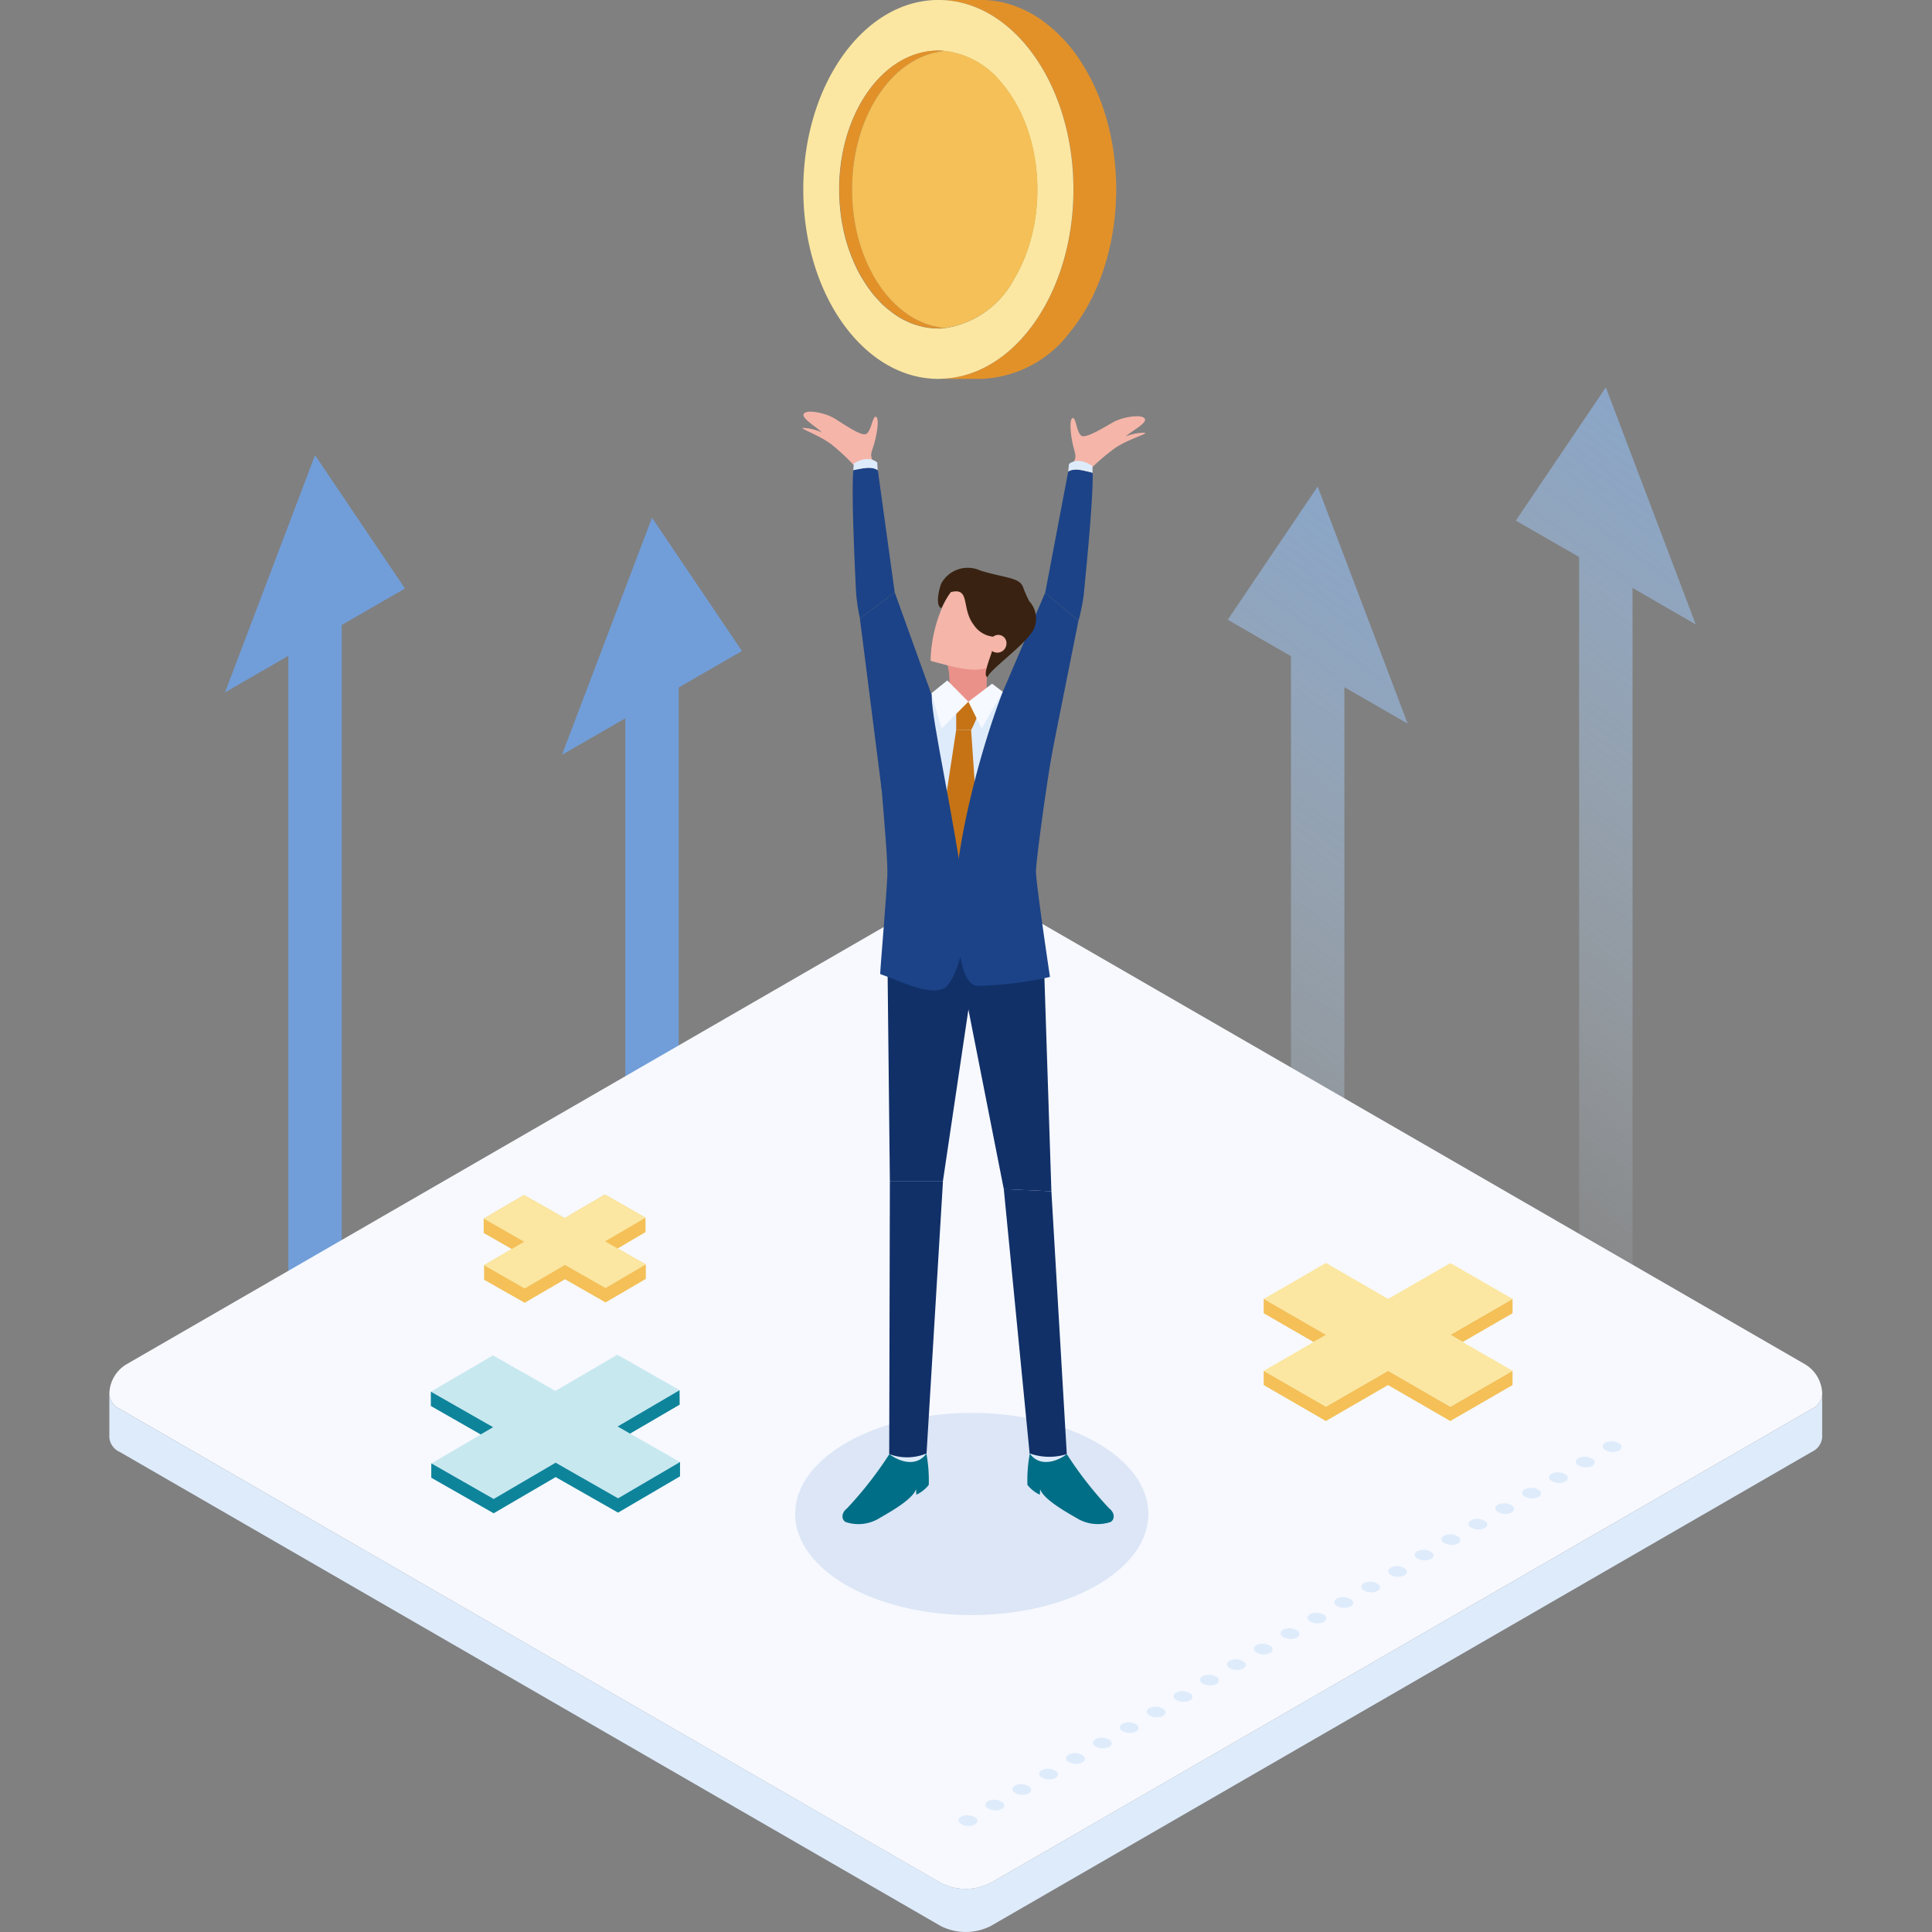 <svg xmlns="http://www.w3.org/2000/svg" xmlns:xlink="http://www.w3.org/1999/xlink" width="106" height="106" viewBox="0 0 106 106">
  <rect x="0" y="0" width="106" height="106" fill="#808080" stroke="none"/>
  <defs>
    <clipPath id="clip-path">
      <rect id="長方形_1796" data-name="長方形 1796" width="106" height="106" transform="translate(359.846 1761.566)" fill="#fff"/>
    </clipPath>
    <linearGradient id="linear-gradient" x1="0.592" y1="-0.389" x2="0.362" y2="1.114" gradientUnits="objectBoundingBox">
      <stop offset="0" stop-color="#719ed9"/>
      <stop offset="1" stop-color="#dcecf6" stop-opacity="0"/>
    </linearGradient>
    <linearGradient id="linear-gradient-2" x1="0.591" y1="-0.389" x2="0.362" y2="1.114" xlink:href="#linear-gradient"/>
    <linearGradient id="linear-gradient-3" x1="-8.826" y1="-0.389" x2="-9.056" y2="1.114" xlink:href="#linear-gradient"/>
    <linearGradient id="linear-gradient-4" x1="-12.571" y1="-0.389" x2="-12.801" y2="1.114" xlink:href="#linear-gradient"/>
  </defs>
  <g id="image" transform="translate(-359.846 -1761.566)" clip-path="url(#clip-path)">
    <g id="service_6_11賞与" transform="translate(328.666 1737.775)">
      <g id="グループ_3819" data-name="グループ 3819" transform="translate(98.541 45.042)">
        <path id="パス_28641" data-name="パス 28641" d="M218.763,84.09l-4.934-13.01-4.939,7.312,3.474,2v37.255l2.93,1.69V82.086Z" transform="translate(-193.085 -71.08)" fill="url(#linear-gradient)"/>
        <path id="パス_28642" data-name="パス 28642" d="M178.654,83.19,173.72,90.5l3.469,2v37.255l2.93,1.694V94.2l3.474,2Z" transform="translate(-173.72 -77.748)" fill="url(#linear-gradient-2)"/>
      </g>
      <g id="グループ_3820" data-name="グループ 3820" transform="translate(43.526 48.768)">
        <path id="パス_28643" data-name="パス 28643" d="M51.3,92.38l4.939-13.01,4.934,7.312-3.469,2v37.255l-2.93,1.69V90.376Z" transform="translate(-51.3 -79.37)" fill="url(#linear-gradient-3)"/>
        <path id="パス_28644" data-name="パス 28644" d="M97.379,87l4.934,7.312-3.469,2v37.255l-2.93,1.69V98.006l-3.474,2Z" transform="translate(-73.952 -83.571)" fill="url(#linear-gradient-4)"/>
      </g>
      <path id="パス_28645" data-name="パス 28645" d="M131.154,159.8a.977.977,0,0,1-.566.786L85.531,186.6a3.018,3.018,0,0,1-2.732,0L37.746,160.585a.968.968,0,0,1-.566-.786,1.924,1.924,0,0,1,.966-1.672L83.2,132.111a.3.3,0,0,1,.085-.04,1.875,1.875,0,0,1,1.753,0s0,0,.009,0a.3.3,0,0,1,.085.04l45.057,26.016a1.924,1.924,0,0,1,.966,1.672Z" transform="translate(0 -59.499)" fill="#f7f9fe"/>
      <g id="LINE" transform="translate(37.18 100.3)">
        <path id="パス_28646" data-name="パス 28646" d="M131.154,194.04V196.4a.965.965,0,0,1-.566.786L85.531,223.206a3.046,3.046,0,0,1-2.732,0L37.746,197.19a.956.956,0,0,1-.566-.786V194.04a.968.968,0,0,0,.566.786L82.8,220.838a3.018,3.018,0,0,0,2.732,0l45.057-26.011a.977.977,0,0,0,.566-.786Z" transform="translate(-37.18 -194.04)" fill="#deebfb"/>
      </g>
      <g id="グループ_3821" data-name="グループ 3821" transform="translate(83.775 102.868)">
        <path id="パス_28647" data-name="パス 28647" d="M141.082,245.457a.811.811,0,0,1,.719.094c.162.135.108.319-.126.4a.811.811,0,0,1-.719-.094C140.794,245.726,140.848,245.542,141.082,245.457Z" transform="translate(-140.863 -224.894)" fill="#deebfb"/>
        <path id="パス_28648" data-name="パス 28648" d="M144.362,243.557a.811.811,0,0,1,.719.094c.162.135.108.319-.126.4a.811.811,0,0,1-.719-.094C144.074,243.826,144.128,243.642,144.362,243.557Z" transform="translate(-142.669 -223.847)" fill="#deebfb"/>
        <path id="パス_28649" data-name="パス 28649" d="M147.642,241.667a.811.811,0,0,1,.719.094c.162.135.108.319-.126.4a.811.811,0,0,1-.719-.094C147.354,241.936,147.408,241.752,147.642,241.667Z" transform="translate(-144.475 -222.807)" fill="#deebfb"/>
        <path id="パス_28650" data-name="パス 28650" d="M150.922,239.777a.811.811,0,0,1,.719.094c.162.135.108.319-.126.4a.811.811,0,0,1-.719-.094C150.634,240.046,150.688,239.862,150.922,239.777Z" transform="translate(-146.281 -221.766)" fill="#deebfb"/>
        <path id="パス_28651" data-name="パス 28651" d="M154.2,237.877a.811.811,0,0,1,.719.094c.162.135.108.319-.126.4a.811.811,0,0,1-.719-.094C153.914,238.146,153.968,237.962,154.2,237.877Z" transform="translate(-148.087 -220.72)" fill="#deebfb"/>
        <path id="パス_28652" data-name="パス 28652" d="M157.482,235.987a.811.811,0,0,1,.719.094c.162.135.108.319-.126.4a.811.811,0,0,1-.719-.094C157.194,236.256,157.248,236.072,157.482,235.987Z" transform="translate(-149.893 -219.679)" fill="#deebfb"/>
        <path id="パス_28653" data-name="パス 28653" d="M160.762,234.1a.811.811,0,0,1,.719.094c.162.135.108.319-.126.4a.811.811,0,0,1-.719-.094C160.474,234.366,160.528,234.182,160.762,234.1Z" transform="translate(-151.699 -218.639)" fill="#deebfb"/>
        <path id="パス_28654" data-name="パス 28654" d="M164.042,232.2a.811.811,0,0,1,.719.094c.162.135.108.319-.126.4a.811.811,0,0,1-.719-.094C163.754,232.466,163.808,232.282,164.042,232.2Z" transform="translate(-153.505 -217.593)" fill="#deebfb"/>
        <path id="パス_28655" data-name="パス 28655" d="M167.322,230.307a.811.811,0,0,1,.719.094c.162.135.108.319-.126.4a.811.811,0,0,1-.719-.094C167.034,230.576,167.088,230.392,167.322,230.307Z" transform="translate(-155.311 -216.552)" fill="#deebfb"/>
        <path id="パス_28656" data-name="パス 28656" d="M170.562,228.307a.811.811,0,0,1,.719.094c.162.135.108.319-.126.4a.811.811,0,0,1-.719-.094C170.274,228.576,170.328,228.392,170.562,228.307Z" transform="translate(-157.095 -215.451)" fill="#deebfb"/>
        <path id="パス_28657" data-name="パス 28657" d="M173.842,226.417a.811.811,0,0,1,.719.094c.162.135.108.319-.126.4a.811.811,0,0,1-.719-.094C173.554,226.686,173.608,226.5,173.842,226.417Z" transform="translate(-158.901 -214.41)" fill="#deebfb"/>
        <path id="パス_28658" data-name="パス 28658" d="M177.122,224.517a.811.811,0,0,1,.719.094c.162.135.108.319-.126.4a.811.811,0,0,1-.719-.094C176.834,224.786,176.888,224.6,177.122,224.517Z" transform="translate(-160.707 -213.364)" fill="#deebfb"/>
        <path id="パス_28659" data-name="パス 28659" d="M180.4,222.627a.811.811,0,0,1,.719.094c.162.135.108.319-.126.4a.811.811,0,0,1-.719-.094C180.114,222.9,180.168,222.712,180.4,222.627Z" transform="translate(-162.513 -212.323)" fill="#deebfb"/>
        <path id="パス_28660" data-name="パス 28660" d="M183.682,220.727a.811.811,0,0,1,.719.094c.162.135.108.319-.126.4a.811.811,0,0,1-.719-.094C183.394,221,183.448,220.812,183.682,220.727Z" transform="translate(-164.319 -211.277)" fill="#deebfb"/>
        <path id="パス_28661" data-name="パス 28661" d="M186.962,218.837a.811.811,0,0,1,.719.094c.162.135.108.319-.126.4a.811.811,0,0,1-.719-.094C186.674,219.106,186.728,218.922,186.962,218.837Z" transform="translate(-166.125 -210.237)" fill="#deebfb"/>
        <path id="パス_28662" data-name="パス 28662" d="M190.242,216.947a.811.811,0,0,1,.719.094c.162.135.108.319-.126.4a.811.811,0,0,1-.719-.094C189.954,217.216,190.008,217.032,190.242,216.947Z" transform="translate(-167.931 -209.196)" fill="#deebfb"/>
        <path id="パス_28663" data-name="パス 28663" d="M193.522,215.047a.811.811,0,0,1,.719.094c.162.135.108.319-.126.4a.811.811,0,0,1-.719-.094C193.234,215.316,193.288,215.132,193.522,215.047Z" transform="translate(-169.737 -208.15)" fill="#deebfb"/>
        <path id="パス_28664" data-name="パス 28664" d="M196.762,213.047a.811.811,0,0,1,.719.094c.162.135.108.319-.126.4a.811.811,0,0,1-.719-.094C196.474,213.316,196.528,213.132,196.762,213.047Z" transform="translate(-171.52 -207.049)" fill="#deebfb"/>
        <path id="パス_28665" data-name="パス 28665" d="M200.042,211.157a.811.811,0,0,1,.719.094c.162.135.108.319-.126.4a.811.811,0,0,1-.719-.094C199.754,211.426,199.808,211.242,200.042,211.157Z" transform="translate(-173.326 -206.008)" fill="#deebfb"/>
        <path id="パス_28666" data-name="パス 28666" d="M203.322,209.267a.811.811,0,0,1,.719.094c.162.135.108.319-.126.4a.811.811,0,0,1-.719-.094C203.034,209.536,203.088,209.352,203.322,209.267Z" transform="translate(-175.132 -204.967)" fill="#deebfb"/>
        <path id="パス_28667" data-name="パス 28667" d="M206.6,207.367a.811.811,0,0,1,.719.094c.162.135.108.319-.126.4a.811.811,0,0,1-.719-.094C206.314,207.636,206.368,207.452,206.6,207.367Z" transform="translate(-176.938 -203.921)" fill="#deebfb"/>
        <path id="パス_28668" data-name="パス 28668" d="M209.882,205.477a.811.811,0,0,1,.719.094c.162.135.108.319-.126.4a.811.811,0,0,1-.719-.094C209.594,205.746,209.648,205.562,209.882,205.477Z" transform="translate(-178.744 -202.881)" fill="#deebfb"/>
        <path id="パス_28669" data-name="パス 28669" d="M213.162,203.587a.811.811,0,0,1,.719.094c.162.135.108.319-.126.4a.811.811,0,0,1-.719-.094C212.874,203.856,212.928,203.672,213.162,203.587Z" transform="translate(-180.55 -201.84)" fill="#deebfb"/>
        <path id="パス_28670" data-name="パス 28670" d="M216.442,201.687a.811.811,0,0,1,.719.094c.162.135.108.319-.126.4a.811.811,0,0,1-.719-.094C216.154,201.956,216.208,201.772,216.442,201.687Z" transform="translate(-182.356 -200.794)" fill="#deebfb"/>
        <path id="パス_28671" data-name="パス 28671" d="M219.722,199.8a.811.811,0,0,1,.719.094c.162.135.108.319-.126.4a.811.811,0,0,1-.719-.094C219.434,200.066,219.488,199.882,219.722,199.8Z" transform="translate(-184.162 -199.753)" fill="#deebfb"/>
      </g>
      <g id="LINE-2" data-name="LINE" transform="translate(75.253 23.79)">
        <path id="パス_28672" data-name="パス 28672" d="M138.555,44.579h2.189a6.394,6.394,0,0,0,4.889-2.571c3.078-3.779,3.393-10.35.7-14.664a8.331,8.331,0,0,0-2.445-2.58,6.239,6.239,0,0,0-1.043-.548,5.36,5.36,0,0,0-2.1-.427H138.42c4.09,0,7.406,4.651,7.406,10.395,0,5.671-3.24,10.287-7.267,10.386v.009Z" transform="translate(-130.996 -23.79)" fill="#e29129"/>
        <path id="パス_28673" data-name="パス 28673" d="M129.315,44.579a.7.7,0,0,0,.139-.009c4.027-.094,7.267-4.714,7.267-10.386,0-5.743-3.317-10.395-7.406-10.395S121.9,28.441,121.9,34.185,125.217,44.579,129.315,44.579Zm0-2.768a4.225,4.225,0,0,1-.8-.076c-.13-.027-.247-.063-.377-.1a3.131,3.131,0,0,1-.378-.13c-.162-.072-.324-.148-.485-.234a5.954,5.954,0,0,1-.917-.67,1.7,1.7,0,0,1-.184-.175c-.139-.139-.279-.3-.418-.454-.054-.072-.108-.139-.162-.211a7.532,7.532,0,0,1-.431-.638c-.085-.13-.162-.27-.238-.409a9.408,9.408,0,0,1-.724-1.883c-.045-.175-.085-.342-.117-.512a8.3,8.3,0,0,1-.162-1.079c-.022-.184-.031-.364-.045-.557-.193-4.2,2.076-7.824,5.069-8.094.117-.009.238-.018.355-.018s.225.009.346.018a4.681,4.681,0,0,1,3.141,1.771c2.305,2.7,2.607,7.509.679,10.732a5.162,5.162,0,0,1-3.82,2.71c-.117.009-.225.018-.346.018Z" transform="translate(-121.9 -23.79)" fill="#fbe7a1"/>
        <path id="パス_28674" data-name="パス 28674" d="M131.74,45.208c.117,0,.225-.009.346-.018a2.4,2.4,0,0,1-.346-.054c-2.822-.494-4.907-4.009-4.728-8.04.162-3.658,2.162-6.611,4.728-7.065a2.219,2.219,0,0,1,.346-.054c-.117-.009-.225-.018-.346-.018s-.238.009-.355.018c-2.993.27-5.262,3.9-5.069,8.094.009.193.022.373.045.557a8.193,8.193,0,0,0,.162,1.079c.031.175.076.342.117.512a9.246,9.246,0,0,0,.724,1.883c.076.139.153.279.238.409.139.225.279.436.431.638.054.067.108.139.162.211.139.157.279.315.418.454a1.366,1.366,0,0,0,.184.175,5.48,5.48,0,0,0,.917.67c.162.085.324.166.485.234a3.132,3.132,0,0,0,.378.13,2.948,2.948,0,0,0,.377.1,3.882,3.882,0,0,0,.8.076Z" transform="translate(-124.325 -27.187)" fill="#e29129"/>
        <path id="パス_28675" data-name="パス 28675" d="M132.94,45.212a5.154,5.154,0,0,0,3.82-2.71c1.928-3.222,1.627-8.031-.679-10.732A4.709,4.709,0,0,0,132.94,30a2.4,2.4,0,0,0-.346.054c-2.562.454-4.566,3.406-4.728,7.065-.184,4.036,1.905,7.545,4.728,8.04A2.219,2.219,0,0,0,132.94,45.212Z" transform="translate(-125.179 -27.209)" fill="#f4c057"/>
      </g>
      <g id="グループ_3823" data-name="グループ 3823" transform="translate(74.808 46.379)">
        <path id="パス_28676" data-name="パス 28676" d="M140.288,201.831c0,3.065-4.337,5.55-9.694,5.55s-9.685-2.481-9.685-5.55,4.337-5.541,9.685-5.541S140.288,198.771,140.288,201.831Z" transform="translate(-120.91 -141.357)" fill="#719ed9" opacity="0.2"/>
        <g id="グループ_3822" data-name="グループ 3822" transform="translate(0.401 0)">
          <path id="パス_28677" data-name="パス 28677" d="M125.72,76.973c-.193-.593-.2-.476-.018-1.052s.328-1.5.139-1.586-.256.759-.535.935-1.389-.647-1.811-.881c-.481-.27-1.42-.463-1.613-.234s.647.706.989,1.038a2.815,2.815,0,0,0-1.065-.252c-.072.076.917.4,1.6.917a12.146,12.146,0,0,1,1.5,1.447l.8-.328Z" transform="translate(-121.802 -74.054)" fill="#f5b5a9"/>
          <path id="パス_28678" data-name="パス 28678" d="M130.019,107.066l-1.209-9.518,1.91-1.438,2.036,5.653Z" transform="translate(-125.66 -86.198)" fill="#1c4387"/>
          <path id="パス_28679" data-name="パス 28679" d="M129.305,81.031c-.342-.238-.885-.094-1.339,0-.13,1.4.135,6.328.148,6.7a10.479,10.479,0,0,0,.216,1.438l1.905-1.434-.926-6.705Z" transform="translate(-125.176 -77.824)" fill="#1c4387"/>
          <path id="パス_28680" data-name="パス 28680" d="M129.317,80.023c-.535-.463-1.285.049-1.285.049s-.013.13-.031.373c.454-.094,1-.238,1.339,0Z" transform="translate(-125.215 -77.234)" fill="#deebfb"/>
          <path id="パス_28681" data-name="パス 28681" d="M154.616,77.371c.22-.58.225-.467.072-1.052s-.252-1.514-.058-1.6.216.768.485.962,1.42-.575,1.852-.791c.494-.243,1.443-.391,1.622-.153s-.683.67-1.038.984a2.807,2.807,0,0,1,1.074-.2c.067.081-.939.36-1.645.831a11.918,11.918,0,0,0-1.573,1.371l-.791-.364Z" transform="translate(-139.818 -74.366)" fill="#f5b5a9"/>
          <path id="パス_28682" data-name="パス 28682" d="M148.578,106.82l1.825-9.127-1.829-1.532-2.323,5.433Z" transform="translate(-135.263 -86.225)" fill="#1c4387"/>
          <path id="パス_28683" data-name="パス 28683" d="M152.693,81.239c.355-.22.89-.049,1.339.067.058,1.4-.454,6.31-.485,6.687a10.734,10.734,0,0,1-.288,1.425l-1.829-1.528,1.263-6.651Z" transform="translate(-138.115 -77.951)" fill="#1c4387"/>
          <path id="パス_28684" data-name="パス 28684" d="M154.285,80.224c.557-.436,1.281.112,1.281.112s.009.13.013.373c-.449-.117-.984-.288-1.339-.067l.045-.418Z" transform="translate(-139.662 -77.358)" fill="#deebfb"/>
          <path id="パス_28685" data-name="パス 28685" d="M129.258,200.727a20.571,20.571,0,0,1-2.323,2.975c-.346.27-.3.643-.063.755a2.193,2.193,0,0,0,1.73-.153c.656-.382,1.9-1.061,2.121-1.649l.013.3a1.905,1.905,0,0,0,.683-.539,8.005,8.005,0,0,0-.193-2.022c-.166-.472-1.968.346-1.968.346Z" transform="translate(-124.491 -143.534)" fill="#006e86"/>
          <path id="パス_28686" data-name="パス 28686" d="M132.41,201.27c.494.386,1.474.759,2.04-.04Z" transform="translate(-127.643 -144.077)" fill="#deebfb"/>
          <path id="パス_28687" data-name="パス 28687" d="M151.41,200.727a20.569,20.569,0,0,0,2.323,2.975c.346.27.3.643.063.755a2.213,2.213,0,0,1-1.73-.153c-.656-.382-1.9-1.061-2.121-1.649l-.013.3a1.906,1.906,0,0,1-.683-.539,8.006,8.006,0,0,1,.193-2.022c.166-.472,1.968.346,1.968.346Z" transform="translate(-136.908 -143.534)" fill="#006e86"/>
          <path id="パス_28688" data-name="パス 28688" d="M151.57,201.27c-.494.386-1.474.759-2.04-.04Z" transform="translate(-137.069 -144.077)" fill="#deebfb"/>
          <path id="パス_28689" data-name="パス 28689" d="M132.18,139.41l.13,11.981h2.908l2.018-13.581Z" transform="translate(-127.516 -109.158)" fill="#113068"/>
          <path id="パス_28690" data-name="パス 28690" d="M132.426,168.03l-.036,14.956a2.755,2.755,0,0,0,2.049-.036l.9-14.92H132.43Z" transform="translate(-127.632 -125.797)" fill="#113068"/>
          <path id="パス_28691" data-name="パス 28691" d="M145.37,139.925l.422,12.925-2.611-.117L140.57,139.48Z" transform="translate(-132.136 -110.077)" fill="#113068"/>
          <path id="パス_28692" data-name="パス 28692" d="M148.991,169.087l.845,14.421a3.209,3.209,0,0,1-2.04-.04l-1.416-14.5Z" transform="translate(-135.335 -126.315)" fill="#113068"/>
          <path id="パス_28693" data-name="パス 28693" d="M141.79,104.348a6.63,6.63,0,0,0-.126,1.946c.04.661-1.168,1.2-1.168,1.2l-1-1.29a3.188,3.188,0,0,0,0-1.577C139.247,104.168,141.79,104.348,141.79,104.348Z" transform="translate(-131.536 -90.715)" fill="#ea918a"/>
          <path id="パス_28694" data-name="パス 28694" d="M138.355,95.307a7.8,7.8,0,0,0-.939,3.55c1.658.454,2.517.674,3.411.283s2.337-1.932,1.982-3.29-3.177-2.463-4.454-.548Z" transform="translate(-130.388 -85.188)" fill="#f5b5a9"/>
          <path id="パス_28695" data-name="パス 28695" d="M138.533,95.378c-.364-.139-.126-1.1,0-1.38a1.656,1.656,0,0,1,2.144-.683c1.4.422,2.139.364,2.337.921a6.979,6.979,0,0,0,.333.755,1.4,1.4,0,0,1,.207,1.618c-.521.849-2.337,2.112-2.5,2.548-.274-.076.139-1.029.256-1.434a1.179,1.179,0,0,0,.058-.786,1.445,1.445,0,0,1-1.061-.643c-.71-.912-.162-2.081-1.263-1.8a5.158,5.158,0,0,0-.517.885Z" transform="translate(-130.907 -84.594)" fill="#392211"/>
          <path id="パス_28696" data-name="パス 28696" d="M145.008,101.394a.451.451,0,0,1,.724.436.5.5,0,0,1-.782.351Z" transform="translate(-134.547 -89.05)" fill="#f5b5a9"/>
          <path id="パス_28697" data-name="パス 28697" d="M139.567,108.794l-2.027-.463.562,9.873,3.177.616.7-9.819-.521-.751Z" transform="translate(-130.467 -92.882)" fill="#deebfb"/>
          <path id="パス_28698" data-name="パス 28698" d="M140.57,109.628a.916.916,0,0,1,.665-.252c.279-.036.719-.18.724.1a7.485,7.485,0,0,1-.571,1.456l-.818-.022v-1.281Z" transform="translate(-132.136 -93.465)" fill="#c67316"/>
          <path id="パス_28699" data-name="パス 28699" d="M139.386,112.87l-.966,6.341,1.052,1.878,1.177-1.712-.445-6.485Z" transform="translate(-130.952 -95.426)" fill="#c67316"/>
          <path id="パス_28700" data-name="パス 28700" d="M138.412,106.86l1.155,1.168L138.1,109.5l-.562-1.932Z" transform="translate(-130.467 -92.117)" fill="#f6f9ff"/>
          <path id="パス_28701" data-name="パス 28701" d="M143.353,107.26l-1.3.989.724,1.47,1.164-2.013Z" transform="translate(-132.95 -92.337)" fill="#f6f9ff"/>
          <path id="パス_28702" data-name="パス 28702" d="M143.107,108.245c.8.413,2.773,1.321,3,1.82-.449,1.973-1.164,7.375-1.177,8s.768,5.824.768,5.824a19.648,19.648,0,0,1-3.982.49c-1.186-.117-1.056-3.537-1.159-4.714-.175-2,1.007-7.4,2.553-11.428Z" transform="translate(-132.12 -92.877)" fill="#1c4387"/>
          <path id="パス_28703" data-name="パス 28703" d="M133.919,108.43c-.724.265-2.616.755-2.9,1.128s.557,7.456.481,8.925-.386,5.015-.391,5.352c.993.333,2.678,1.227,3.523.768.589-.324,1.389-2.683,1.119-4.818-.575-4.534-1.829-9.837-1.829-11.352Z" transform="translate(-126.846 -92.981)" fill="#1c4387"/>
        </g>
      </g>
      <g id="グループ_3824" data-name="グループ 3824" transform="translate(100.514 93.083)">
        <g id="LINE-3" data-name="LINE" transform="translate(0 5.914)">
          <path id="パス_28704" data-name="パス 28704" d="M178.11,191.14l3.415,1.968,3.411-1.968,3.415,1.973,3.411-1.973,0,.786-3.415,1.973-3.415-1.973-3.411,1.973-3.411-1.973Z" transform="translate(-178.11 -191.14)" fill="#f4c057"/>
        </g>
        <g id="LINE-4" data-name="LINE" transform="translate(10.242 1.973)">
          <path id="パス_28705" data-name="パス 28705" d="M200.9,184.338l3.411-1.968v.786l-2.732,1.577Z" transform="translate(-200.9 -182.37)" fill="#f4c057"/>
        </g>
        <g id="LINE-5" data-name="LINE" transform="translate(0)">
          <path id="パス_28706" data-name="パス 28706" d="M178.11,179.953l3.415-1.973,3.411,1.973,3.415-1.968,3.411,1.968-3.411,1.968.679.4,2.732,1.577-3.411,1.973-3.415-1.973-3.411,1.968-3.415-1.968,3.415-1.968Z" transform="translate(-178.11 -177.98)" fill="#fbe7a1"/>
        </g>
        <g id="LINE-6" data-name="LINE" transform="translate(0 1.973)">
          <path id="パス_28707" data-name="パス 28707" d="M178.11,182.37l3.415,1.973-.683.391-2.732-1.577Z" transform="translate(-178.11 -182.37)" fill="#f4c057"/>
        </g>
      </g>
      <g id="グループ_3825" data-name="グループ 3825" transform="translate(54.814 89.331)">
        <g id="LINE-7" data-name="LINE" transform="translate(2.903)">
          <path id="パス_28708" data-name="パス 28708" d="M91.769,173.463l-2.211,1.294-2.225-1.267-2.211,1.29L82.9,173.508l1.528-.89.679-.4-2.225-1.267,2.211-1.294,2.229,1.267,2.211-1.294,2.225,1.272L89.545,172.2l.688.391Z" transform="translate(-82.88 -169.63)" fill="#f4c057"/>
          <path id="パス_28709" data-name="パス 28709" d="M91.769,173.463l-2.211,1.294-2.225-1.267-2.211,1.29L82.9,173.508l1.528-.89.679-.4-2.225-1.267,2.211-1.294,2.229,1.267,2.211-1.294,2.225,1.272L89.545,172.2l.688.391Z" transform="translate(-82.88 -169.63)" fill="#fbe7a1"/>
        </g>
        <g id="LINE-8" data-name="LINE" transform="translate(2.903 1.321)">
          <path id="パス_28710" data-name="パス 28710" d="M85.1,173.837l-.679.4-1.541-.881,0-.786Z" transform="translate(-82.88 -172.57)" fill="#f4c057"/>
        </g>
        <g id="LINE-9" data-name="LINE" transform="translate(0 8.786)">
          <path id="パス_28711" data-name="パス 28711" d="M90.1,195.072l-3.406,1.991-3.42-1.955-3.4,1.991-3.424-1.95,2.719-1.591.683-.4-3.424-1.95,3.406-1.991,3.424,1.95,3.4-1.986,3.424,1.95-3.4,1.991.683.391Z" transform="translate(-76.42 -189.18)" fill="#c8e8ef"/>
        </g>
        <g id="LINE-10" data-name="LINE" transform="translate(10.251 10.736)">
          <path id="パス_28712" data-name="パス 28712" d="M102.636,194.311,99.913,195.9l-.683-.391,3.4-1.991Z" transform="translate(-99.23 -193.52)" fill="#0e849b"/>
        </g>
        <g id="LINE-11" data-name="LINE" transform="translate(0 10.813)">
          <path id="パス_28713" data-name="パス 28713" d="M79.844,195.64l-.683.4-2.737-1.564,0-.786Z" transform="translate(-76.42 -193.69)" fill="#0e849b"/>
        </g>
        <g id="LINE-12" data-name="LINE" transform="translate(9.568 1.272)">
          <path id="パス_28714" data-name="パス 28714" d="M99.926,173.246l-1.528.9-.688-.391,2.211-1.294Z" transform="translate(-97.71 -172.46)" fill="#f4c057"/>
        </g>
        <g id="LINE-13" data-name="LINE" transform="translate(0.022 14.677)">
          <path id="パス_28715" data-name="パス 28715" d="M79.9,205.1l-3.424-1.95,0-.791,3.424,1.955,3.4-1.991,3.424,1.955,3.4-1.991,0,.786-3.4,1.991-3.424-1.95Z" transform="translate(-76.47 -202.29)" fill="#0e849b"/>
        </g>
        <g id="LINE-14" data-name="LINE" transform="translate(2.921 3.833)">
          <path id="パス_28716" data-name="パス 28716" d="M91.8,178.951l-2.211,1.294-2.225-1.272-2.211,1.29L82.925,179l0-.791,2.225,1.272,2.211-1.29,2.225,1.267,2.211-1.294Z" transform="translate(-82.92 -178.16)" fill="#f4c057"/>
        </g>
      </g>
    </g>
  </g>
</svg>
